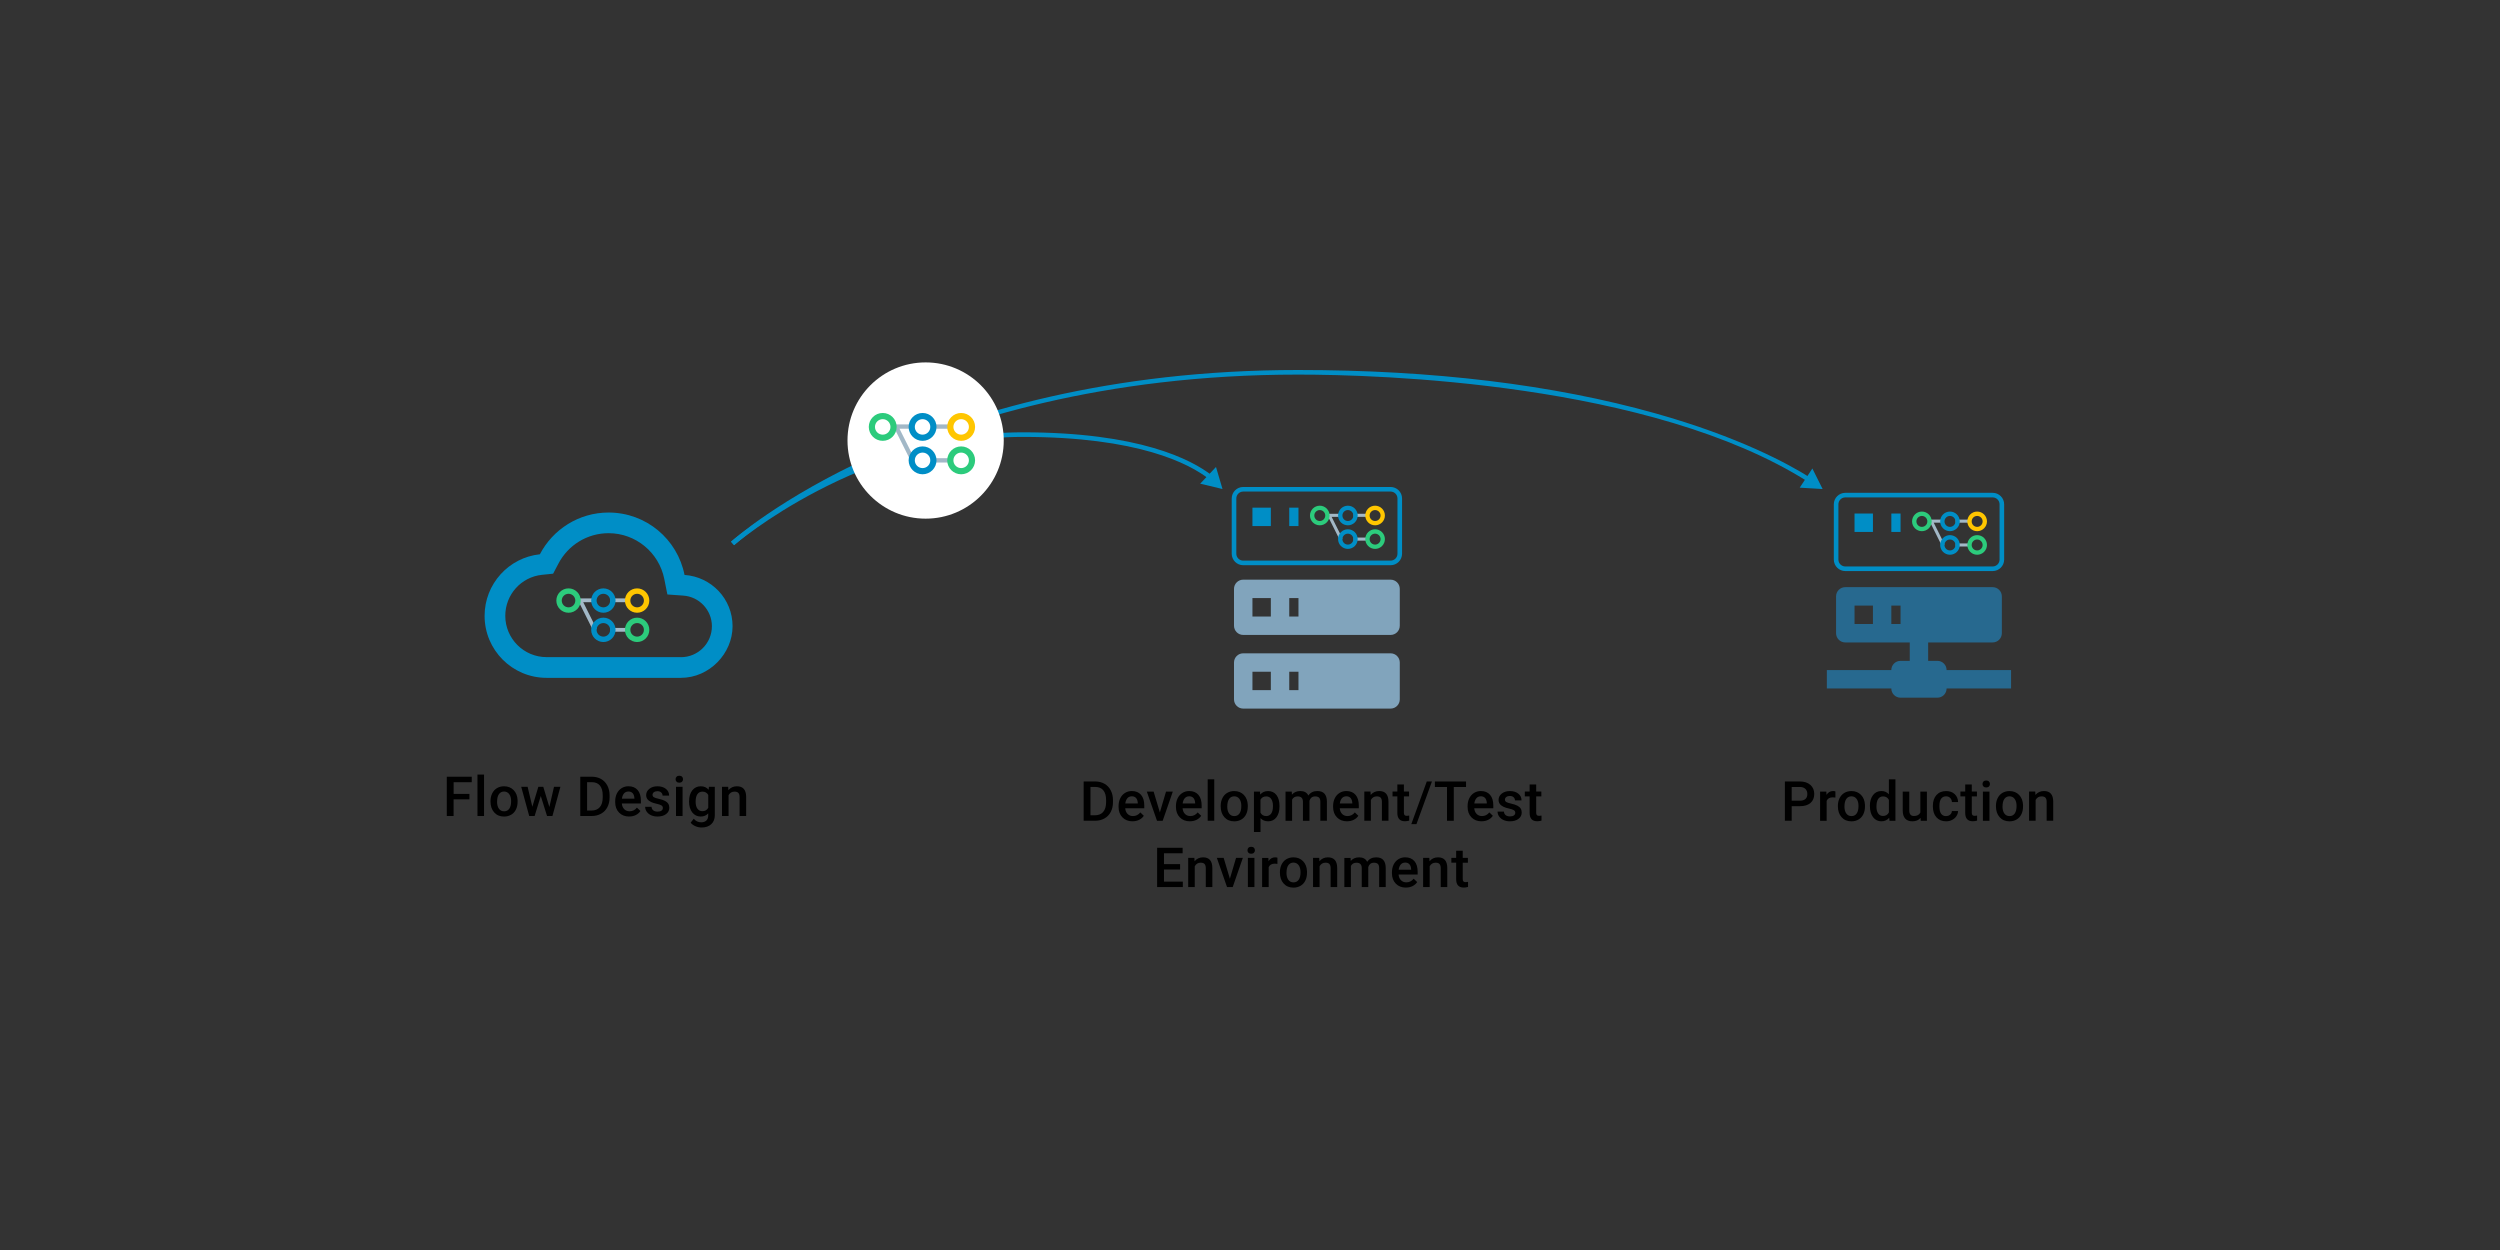 <?xml version="1.0" encoding="UTF-8"?>
<svg id="a" data-name="Layer 1" xmlns="http://www.w3.org/2000/svg" viewBox="0 0 800 400">
  <rect x="0" y="0" width="800" height="400" fill="#333333" stroke="none"/>
  <defs>
    <style>
      .b {
        fill: #008ec6;
      }

      .c {
        fill: #fff;
      }

      .d {
        fill: #ffc600;
      }

      .e {
        fill: #a2b8c7;
      }

      .f {
        fill: #81a4bc;
      }

      .g {
        fill: #2ccb7c;
      }

      .h {
        fill: #27698f;
      }
    </style>
  </defs>
  <path class="b" d="m637.65,182.74h-47.15c-2.03,0-3.68-1.65-3.68-3.68v-17.68c0-2.03,1.65-3.68,3.68-3.68h47.15c2.03,0,3.68,1.65,3.68,3.68v17.68c0,2.03-1.65,3.68-3.68,3.68Zm-47.15-23.57c-1.22,0-2.21.99-2.21,2.21v17.68c0,1.22.99,2.21,2.21,2.21h47.15c1.22,0,2.21-.99,2.21-2.21v-17.68c0-1.22-.99-2.21-2.21-2.21h-47.15Z"/>
  <rect class="b" x="593.45" y="164.33" width="5.89" height="5.89"/>
  <rect class="b" x="605.23" y="164.33" width="2.95" height="5.89"/>
  <path class="h" d="m622.91,214.42c0-1.63-1.32-2.95-2.95-2.95h-2.95v-5.89h20.63c1.63,0,2.95-1.32,2.95-2.95v-11.79c0-1.63-1.32-2.95-2.95-2.95h-47.15c-1.63,0-2.95,1.32-2.95,2.95v11.79c0,1.63,1.32,2.95,2.95,2.95h20.63v5.89h-2.95c-1.63,0-2.95,1.32-2.95,2.95h-20.63v5.89h20.63c0,1.63,1.32,2.95,2.95,2.95h11.79c1.63,0,2.95-1.32,2.95-2.95h20.63v-5.89h-20.63Zm-23.57-14.73h-5.89v-5.89h5.89v5.89Zm8.84,0h-2.95v-5.89h2.95v5.89Z"/>
  <g>
    <g>
      <rect class="e" x="625.83" y="166.28" width="4.76" height=".98"/>
      <rect class="e" x="625.83" y="173.9" width="4.76" height=".98"/>
      <polygon class="e" points="621.8 167.26 621.8 166.28 617.05 166.28 617.05 167.26 617.7 167.26 621.37 174.61 622.24 174.17 618.79 167.26 621.8 167.26"/>
    </g>
    <path class="g" d="m615,165.1c.96,0,1.75.78,1.75,1.75s-.78,1.75-1.75,1.75-1.75-.78-1.75-1.75.78-1.75,1.75-1.75m0-1.4c-1.74,0-3.14,1.41-3.14,3.14s1.41,3.14,3.14,3.14,3.14-1.41,3.14-3.14-1.41-3.14-3.14-3.14h0Z"/>
    <path class="b" d="m623.99,172.64c.96,0,1.75.78,1.75,1.75s-.78,1.75-1.75,1.75-1.75-.78-1.75-1.75.78-1.75,1.75-1.75m0-1.4c-1.74,0-3.14,1.41-3.14,3.14s1.41,3.14,3.14,3.14,3.14-1.41,3.14-3.14-1.41-3.14-3.14-3.14h0Z"/>
    <path class="g" d="m632.69,172.64c.96,0,1.75.78,1.75,1.75s-.78,1.75-1.75,1.75-1.75-.78-1.75-1.75.78-1.75,1.75-1.75m0-1.4c-1.74,0-3.14,1.41-3.14,3.14s1.41,3.14,3.14,3.14,3.14-1.41,3.14-3.14-1.41-3.14-3.14-3.14h0Z"/>
    <path class="b" d="m623.99,165.1c.96,0,1.75.78,1.75,1.75s-.78,1.75-1.75,1.75-1.75-.78-1.75-1.75.78-1.75,1.75-1.75m0-1.4c-1.74,0-3.14,1.41-3.14,3.14s1.41,3.14,3.14,3.14,3.14-1.41,3.14-3.14-1.41-3.14-3.14-3.14h0Z"/>
    <path class="d" d="m632.69,165.1c.96,0,1.75.78,1.75,1.75s-.78,1.75-1.75,1.75-1.75-.78-1.75-1.75.78-1.75,1.75-1.75m0-1.4c-1.74,0-3.14,1.41-3.14,3.14s1.41,3.14,3.14,3.14,3.14-1.41,3.14-3.14-1.41-3.14-3.14-3.14h0Z"/>
  </g>
  <g>
    <path class="b" d="m444.98,180.87h-47.15c-2.03,0-3.68-1.65-3.68-3.68v-17.68c0-2.03,1.65-3.68,3.68-3.68h47.15c2.03,0,3.68,1.65,3.68,3.68v17.68c0,2.03-1.65,3.68-3.68,3.68Zm-47.15-23.57c-1.22,0-2.21.99-2.21,2.21v17.68c0,1.22.99,2.21,2.21,2.21h47.15c1.22,0,2.21-.99,2.21-2.21v-17.68c0-1.22-.99-2.21-2.21-2.21h-47.15Z"/>
    <rect class="b" x="400.78" y="162.45" width="5.89" height="5.89"/>
    <rect class="b" x="412.56" y="162.45" width="2.95" height="5.89"/>
    <g>
      <g>
        <rect class="e" x="433.17" y="164.41" width="4.76" height=".98"/>
        <rect class="e" x="433.17" y="172.02" width="4.76" height=".98"/>
        <polygon class="e" points="429.14 165.39 429.14 164.41 424.38 164.41 424.38 165.39 425.03 165.39 428.7 172.73 429.58 172.29 426.12 165.39 429.14 165.39"/>
      </g>
      <path class="g" d="m422.33,163.22c.96,0,1.75.78,1.75,1.75s-.78,1.75-1.75,1.75-1.75-.78-1.75-1.75.78-1.75,1.75-1.75m0-1.4c-1.74,0-3.14,1.41-3.14,3.14s1.41,3.14,3.14,3.14,3.14-1.41,3.14-3.14-1.41-3.14-3.14-3.14h0Z"/>
      <path class="b" d="m431.32,170.77c.96,0,1.75.78,1.75,1.75s-.78,1.75-1.75,1.75-1.75-.78-1.75-1.75.78-1.75,1.75-1.75m0-1.4c-1.74,0-3.14,1.41-3.14,3.14s1.41,3.14,3.14,3.14,3.14-1.41,3.14-3.14-1.41-3.14-3.14-3.14h0Z"/>
      <path class="g" d="m440.03,170.77c.96,0,1.75.78,1.75,1.75s-.78,1.75-1.75,1.75-1.75-.78-1.75-1.75.78-1.75,1.75-1.75m0-1.4c-1.74,0-3.14,1.41-3.14,3.14s1.41,3.14,3.14,3.14,3.14-1.41,3.14-3.14-1.41-3.14-3.14-3.14h0Z"/>
      <path class="b" d="m431.32,163.22c.96,0,1.75.78,1.75,1.75s-.78,1.75-1.75,1.75-1.75-.78-1.75-1.75.78-1.75,1.75-1.75m0-1.4c-1.74,0-3.14,1.41-3.14,3.14s1.41,3.14,3.14,3.14,3.14-1.41,3.14-3.14-1.41-3.14-3.14-3.14h0Z"/>
      <path class="d" d="m440.03,163.22c.96,0,1.75.78,1.75,1.75s-.78,1.75-1.75,1.75-1.75-.78-1.75-1.75.78-1.75,1.75-1.75m0-1.4c-1.74,0-3.14,1.41-3.14,3.14s1.41,3.14,3.14,3.14,3.14-1.41,3.14-3.14-1.41-3.14-3.14-3.14h0Z"/>
    </g>
  </g>
  <path class="f" d="m444.98,185.49h-47.15c-1.63,0-2.95,1.32-2.95,2.95v11.79c0,1.63,1.32,2.95,2.95,2.95h47.15c1.63,0,2.95-1.32,2.95-2.95v-11.79c0-1.63-1.32-2.95-2.95-2.95Zm-38.31,11.79h-5.89v-5.89h5.89v5.89Zm8.84,0h-2.95v-5.89h2.95v5.89Z"/>
  <path class="f" d="m444.98,209.06h-47.15c-1.63,0-2.95,1.32-2.95,2.95v11.79c0,1.63,1.32,2.95,2.95,2.95h47.15c1.63,0,2.95-1.32,2.95-2.95v-11.79c0-1.63-1.32-2.95-2.95-2.95Zm-38.31,11.79h-5.89v-5.89h5.89v5.89Zm8.84,0h-2.95v-5.89h2.95v5.89Z"/>
  <g>
    <path d="m346.77,262.64v-12.57h3.71c1.11,0,2.1.25,2.96.74s1.53,1.2,2,2.11.71,1.95.71,3.13v.63c0,1.19-.24,2.24-.71,3.14s-1.15,1.6-2.03,2.09-1.88.73-3.02.73h-3.62Zm2.18-10.81v9.06h1.42c1.15,0,2.02-.36,2.64-1.07s.93-1.75.94-3.09v-.7c0-1.36-.3-2.41-.89-3.13s-1.45-1.08-2.58-1.08h-1.53Z"/>
    <path d="m362.41,262.82c-1.33,0-2.41-.42-3.23-1.26s-1.24-1.95-1.24-3.35v-.26c0-.93.18-1.77.54-2.5s.86-1.3,1.52-1.71,1.38-.61,2.18-.61c1.27,0,2.25.41,2.95,1.22s1.04,1.96,1.04,3.44v.85h-6.1c.06.77.32,1.38.77,1.83s1.02.67,1.7.67c.96,0,1.74-.39,2.35-1.17l1.13,1.08c-.37.56-.87.99-1.5,1.3s-1.33.46-2.1.46Zm-.25-8c-.58,0-1.04.2-1.39.6s-.58.96-.68,1.68h4v-.16c-.05-.7-.23-1.23-.56-1.59s-.78-.54-1.36-.54Z"/>
    <path d="m371.15,259.99l1.98-6.68h2.17l-3.24,9.34h-1.82l-3.26-9.34h2.18l2,6.68Z"/>
    <path d="m380.77,262.82c-1.33,0-2.41-.42-3.23-1.26s-1.24-1.95-1.24-3.35v-.26c0-.93.18-1.77.54-2.5s.86-1.3,1.52-1.71,1.38-.61,2.18-.61c1.27,0,2.25.41,2.95,1.22s1.04,1.96,1.04,3.44v.85h-6.1c.06.77.32,1.38.77,1.83s1.02.67,1.7.67c.96,0,1.74-.39,2.35-1.17l1.13,1.08c-.37.56-.87.99-1.5,1.3s-1.33.46-2.1.46Zm-.25-8c-.58,0-1.04.2-1.39.6s-.58.96-.68,1.68h4v-.16c-.05-.7-.23-1.23-.56-1.59s-.78-.54-1.36-.54Z"/>
    <path d="m388.56,262.64h-2.1v-13.26h2.1v13.26Z"/>
    <path d="m390.62,257.89c0-.92.18-1.74.54-2.47s.87-1.3,1.53-1.69,1.41-.59,2.26-.59c1.26,0,2.28.41,3.07,1.22s1.21,1.89,1.27,3.23v.49c0,.92-.17,1.74-.52,2.47s-.86,1.29-1.52,1.68-1.42.6-2.28.6c-1.32,0-2.37-.44-3.16-1.32s-1.19-2.05-1.19-3.51v-.1Zm2.1.18c0,.96.2,1.71.6,2.26s.95.82,1.66.82,1.26-.28,1.65-.83.59-1.36.59-2.43c0-.94-.2-1.69-.61-2.24s-.96-.83-1.65-.83-1.23.27-1.63.82-.6,1.36-.6,2.44Z"/>
    <path d="m409.44,258.07c0,1.44-.33,2.6-.98,3.46s-1.54,1.29-2.64,1.29c-1.02,0-1.84-.34-2.46-1.01v4.43h-2.1v-12.93h1.93l.09.95c.62-.75,1.45-1.12,2.51-1.12,1.14,0,2.03.42,2.68,1.27s.97,2.03.97,3.54v.13Zm-2.09-.18c0-.93-.19-1.67-.56-2.22s-.9-.82-1.59-.82c-.86,0-1.47.35-1.85,1.06v4.14c.38.73,1,1.09,1.86,1.09.67,0,1.19-.27,1.57-.81s.57-1.35.57-2.45Z"/>
    <path d="m413.36,253.3l.06.98c.66-.77,1.55-1.15,2.69-1.15,1.25,0,2.1.48,2.56,1.43.68-.96,1.63-1.43,2.87-1.43,1.03,0,1.8.28,2.3.85s.76,1.41.77,2.52v6.14h-2.1v-6.08c0-.59-.13-1.03-.39-1.3s-.69-.41-1.29-.41c-.48,0-.87.13-1.17.38s-.51.59-.63,1.01v6.41s-2.09,0-2.09,0v-6.15c-.03-1.1-.59-1.65-1.68-1.65-.84,0-1.44.34-1.79,1.03v6.77h-2.1v-9.34h1.98Z"/>
    <path d="m431.06,262.82c-1.33,0-2.41-.42-3.23-1.26s-1.24-1.95-1.24-3.35v-.26c0-.93.18-1.77.54-2.5s.86-1.3,1.52-1.71,1.38-.61,2.18-.61c1.27,0,2.25.41,2.95,1.22s1.04,1.96,1.04,3.44v.85h-6.1c.06.77.32,1.38.77,1.83s1.02.67,1.7.67c.96,0,1.74-.39,2.35-1.17l1.13,1.08c-.37.56-.87.99-1.5,1.3s-1.33.46-2.1.46Zm-.25-8c-.58,0-1.04.2-1.39.6s-.58.96-.68,1.68h4v-.16c-.05-.7-.23-1.23-.56-1.59s-.78-.54-1.36-.54Z"/>
    <path d="m438.56,253.3l.06,1.08c.69-.83,1.6-1.25,2.72-1.25,1.95,0,2.94,1.11,2.97,3.34v6.17h-2.1v-6.05c0-.59-.13-1.03-.38-1.32s-.67-.43-1.26-.43c-.85,0-1.48.38-1.89,1.15v6.65h-2.1v-9.34h1.98Z"/>
    <path d="m449.25,251.03v2.27h1.65v1.55h-1.65v5.21c0,.36.07.61.21.77s.39.24.76.24c.24,0,.49-.03.73-.09v1.62c-.48.13-.94.2-1.38.2-1.61,0-2.42-.89-2.42-2.67v-5.29h-1.54v-1.55h1.54v-2.27h2.1Z"/>
    <path d="m453.27,263.72h-1.65l4.95-13.65h1.65l-4.95,13.65Z"/>
    <path d="m469.13,251.84h-3.92v10.81h-2.17v-10.81h-3.88v-1.76h9.97v1.76Z"/>
    <path d="m474.1,262.82c-1.33,0-2.41-.42-3.23-1.26s-1.24-1.95-1.24-3.35v-.26c0-.93.18-1.77.54-2.5s.86-1.3,1.52-1.71,1.38-.61,2.18-.61c1.27,0,2.25.41,2.95,1.22s1.04,1.96,1.04,3.44v.85h-6.1c.06.77.32,1.38.77,1.83s1.02.67,1.7.67c.96,0,1.74-.39,2.35-1.17l1.13,1.08c-.37.56-.87.99-1.5,1.3s-1.33.46-2.1.46Zm-.25-8c-.58,0-1.04.2-1.39.6s-.58.96-.68,1.68h4v-.16c-.05-.7-.23-1.23-.56-1.59s-.78-.54-1.36-.54Z"/>
    <path d="m484.89,260.11c0-.37-.15-.66-.46-.85s-.82-.37-1.53-.52-1.31-.34-1.79-.57c-1.05-.51-1.57-1.24-1.57-2.2,0-.81.34-1.48,1.02-2.02s1.54-.81,2.59-.81c1.12,0,2.02.28,2.71.83s1.03,1.27,1.03,2.15h-2.1c0-.4-.15-.74-.45-1.01s-.7-.4-1.19-.4c-.46,0-.84.11-1.13.32s-.44.5-.44.85c0,.32.14.57.41.75s.82.36,1.64.54,1.47.4,1.94.65.82.55,1.04.9.34.78.34,1.28c0,.84-.35,1.52-1.04,2.04s-1.61.78-2.74.78c-.77,0-1.45-.14-2.05-.41s-1.06-.66-1.4-1.14-.5-1-.5-1.56h2.04c.03.49.22.88.56,1.14s.8.4,1.37.4.97-.11,1.26-.32.43-.48.43-.82Z"/>
    <path d="m491.58,251.03v2.27h1.65v1.55h-1.65v5.21c0,.36.07.61.21.77s.39.24.76.24c.24,0,.49-.03.73-.09v1.62c-.48.13-.94.2-1.38.2-1.61,0-2.42-.89-2.42-2.67v-5.29h-1.54v-1.55h1.54v-2.27h2.1Z"/>
    <path d="m377.63,278.25h-5.16v3.87h6.03v1.74h-8.22v-12.57h8.16v1.76h-5.97v3.47h5.16v1.73Z"/>
    <path d="m382.2,274.52l.06,1.08c.69-.83,1.6-1.25,2.72-1.25,1.95,0,2.94,1.11,2.97,3.34v6.17h-2.1v-6.05c0-.59-.13-1.03-.38-1.32s-.67-.43-1.26-.43c-.85,0-1.48.38-1.89,1.15v6.65h-2.1v-9.34h1.98Z"/>
    <path d="m393.56,281.2l1.98-6.68h2.17l-3.24,9.34h-1.82l-3.26-9.34h2.18l2,6.68Z"/>
    <path d="m399.19,272.09c0-.32.1-.59.31-.8s.5-.32.88-.32.67.11.88.32.31.48.31.8-.1.58-.31.79-.5.32-.88.32-.67-.11-.88-.32-.31-.47-.31-.79Zm2.23,11.77h-2.1v-9.34h2.1v9.34Z"/>
    <path d="m408.77,276.44c-.28-.05-.56-.07-.85-.07-.96,0-1.61.37-1.94,1.11v6.39h-2.1v-9.34h2l.05,1.04c.51-.81,1.21-1.22,2.11-1.22.3,0,.55.04.74.12v1.97Z"/>
    <path d="m409.57,279.1c0-.92.18-1.74.54-2.47s.87-1.3,1.53-1.69,1.41-.59,2.26-.59c1.26,0,2.28.41,3.07,1.22s1.21,1.89,1.27,3.23v.49c0,.92-.17,1.74-.52,2.47s-.86,1.29-1.52,1.68-1.42.6-2.28.6c-1.32,0-2.37-.44-3.16-1.32s-1.19-2.05-1.19-3.51v-.1Zm2.1.18c0,.96.2,1.71.6,2.26s.95.82,1.66.82,1.26-.28,1.65-.83.59-1.36.59-2.43c0-.94-.2-1.69-.61-2.24s-.96-.83-1.65-.83-1.23.27-1.63.82-.6,1.36-.6,2.44Z"/>
    <path d="m422.15,274.52l.06,1.08c.69-.83,1.6-1.25,2.72-1.25,1.95,0,2.94,1.11,2.97,3.34v6.17h-2.1v-6.05c0-.59-.13-1.03-.38-1.32s-.67-.43-1.26-.43c-.85,0-1.48.38-1.89,1.15v6.65h-2.1v-9.34h1.98Z"/>
    <path d="m432.18,274.52l.06.98c.66-.77,1.55-1.15,2.69-1.15,1.25,0,2.1.48,2.56,1.43.68-.96,1.63-1.43,2.87-1.43,1.03,0,1.8.28,2.3.85s.76,1.41.77,2.52v6.14h-2.1v-6.08c0-.59-.13-1.03-.39-1.3s-.69-.41-1.29-.41c-.48,0-.87.13-1.17.38s-.51.59-.63,1.01v6.41s-2.09,0-2.09,0v-6.15c-.03-1.1-.59-1.65-1.68-1.65-.84,0-1.44.34-1.79,1.03v6.77h-2.1v-9.34h1.98Z"/>
    <path d="m449.89,284.03c-1.33,0-2.41-.42-3.23-1.26s-1.24-1.95-1.24-3.35v-.26c0-.93.18-1.77.54-2.5s.86-1.3,1.52-1.71,1.38-.61,2.18-.61c1.27,0,2.25.41,2.95,1.22s1.04,1.96,1.04,3.44v.85h-6.1c.06.77.32,1.38.77,1.83s1.02.67,1.7.67c.96,0,1.74-.39,2.35-1.17l1.13,1.08c-.37.56-.87.99-1.5,1.3s-1.33.46-2.1.46Zm-.25-8c-.58,0-1.04.2-1.39.6s-.58.96-.68,1.68h4v-.16c-.05-.7-.23-1.23-.56-1.59s-.78-.54-1.36-.54Z"/>
    <path d="m457.38,274.52l.06,1.08c.69-.83,1.6-1.25,2.72-1.25,1.95,0,2.94,1.11,2.97,3.34v6.17h-2.1v-6.05c0-.59-.13-1.03-.38-1.32s-.67-.43-1.26-.43c-.85,0-1.48.38-1.89,1.15v6.65h-2.1v-9.34h1.98Z"/>
    <path d="m468.07,272.25v2.27h1.65v1.55h-1.65v5.21c0,.36.07.61.21.77s.39.24.76.24c.24,0,.49-.03.73-.09v1.62c-.48.13-.94.2-1.38.2-1.61,0-2.42-.89-2.42-2.67v-5.29h-1.54v-1.55h1.54v-2.27h2.1Z"/>
  </g>
  <g>
    <path d="m573.34,257.98v4.66h-2.18v-12.57h4.81c1.4,0,2.52.37,3.35,1.1.83.73,1.24,1.7,1.24,2.9s-.4,2.19-1.21,2.88c-.81.69-1.94,1.03-3.4,1.03h-2.6Zm0-1.76h2.62c.78,0,1.37-.18,1.78-.55s.61-.89.61-1.58-.21-1.22-.62-1.63-.98-.61-1.71-.63h-2.68v4.39Z"/>
    <path d="m587.32,255.22c-.28-.05-.56-.07-.85-.07-.96,0-1.61.37-1.94,1.11v6.39h-2.1v-9.34h2l.05,1.04c.51-.81,1.21-1.22,2.11-1.22.3,0,.55.04.74.12v1.97Z"/>
    <path d="m588.12,257.89c0-.92.18-1.74.54-2.47s.87-1.3,1.53-1.69,1.41-.59,2.26-.59c1.26,0,2.28.41,3.07,1.22s1.21,1.89,1.27,3.23v.49c0,.92-.17,1.74-.52,2.47s-.86,1.29-1.52,1.68-1.42.6-2.28.6c-1.32,0-2.37-.44-3.16-1.32s-1.19-2.05-1.19-3.51v-.1Zm2.1.18c0,.96.2,1.71.6,2.26s.95.82,1.66.82,1.26-.28,1.65-.83.59-1.36.59-2.43c0-.94-.2-1.69-.61-2.24s-.96-.83-1.65-.83-1.23.27-1.63.82-.6,1.36-.6,2.44Z"/>
    <path d="m598.36,257.91c0-1.44.33-2.59,1-3.47s1.56-1.31,2.68-1.31c.99,0,1.79.35,2.4,1.04v-4.78h2.1v13.26h-1.9l-.1-.97c-.63.76-1.46,1.14-2.51,1.14s-1.98-.44-2.65-1.32-1.01-2.08-1.01-3.59Zm2.1.18c0,.95.18,1.69.55,2.22s.88.8,1.56.8c.86,0,1.48-.38,1.88-1.15v-3.99c-.39-.75-1.01-1.12-1.86-1.12-.68,0-1.2.27-1.57.81s-.55,1.35-.55,2.43Z"/>
    <path d="m614.57,261.73c-.62.73-1.49,1.09-2.62,1.09-1.01,0-1.78-.3-2.3-.89s-.78-1.45-.78-2.57v-6.05h2.1v6.03c0,1.19.49,1.78,1.48,1.78s1.71-.37,2.06-1.1v-6.71h2.1v9.34h-1.98l-.05-.92Z"/>
    <path d="m622.75,261.14c.52,0,.96-.15,1.3-.46s.53-.68.55-1.13h1.98c-.02.58-.2,1.12-.54,1.63s-.8.9-1.38,1.2-1.21.44-1.88.44c-1.31,0-2.34-.42-3.11-1.27s-1.15-2.01-1.15-3.5v-.22c0-1.42.38-2.56,1.14-3.41s1.8-1.28,3.11-1.28c1.11,0,2.02.32,2.72.97s1.07,1.5,1.1,2.55h-1.98c-.02-.54-.21-.98-.55-1.32s-.78-.52-1.31-.52c-.68,0-1.2.25-1.57.74s-.56,1.24-.56,2.24v.34c0,1.01.18,1.77.55,2.27s.89.75,1.58.75Z"/>
    <path d="m630.97,251.03v2.27h1.65v1.55h-1.65v5.21c0,.36.07.61.21.77s.39.24.76.24c.24,0,.49-.03.73-.09v1.62c-.48.13-.94.2-1.38.2-1.61,0-2.42-.89-2.42-2.67v-5.29h-1.54v-1.55h1.54v-2.27h2.1Z"/>
    <path d="m634.4,250.88c0-.32.1-.59.31-.8s.5-.32.88-.32.67.11.88.32.31.48.31.8-.1.58-.31.79-.5.32-.88.32-.67-.11-.88-.32-.31-.47-.31-.79Zm2.23,11.77h-2.1v-9.34h2.1v9.34Z"/>
    <path d="m638.7,257.89c0-.92.18-1.74.54-2.47s.87-1.3,1.53-1.69,1.41-.59,2.26-.59c1.26,0,2.28.41,3.07,1.22s1.21,1.89,1.27,3.23v.49c0,.92-.17,1.74-.52,2.47s-.86,1.29-1.52,1.68-1.42.6-2.28.6c-1.32,0-2.37-.44-3.16-1.32s-1.19-2.05-1.19-3.51v-.1Zm2.1.18c0,.96.2,1.71.6,2.26s.95.82,1.66.82,1.26-.28,1.65-.83.59-1.36.59-2.43c0-.94-.2-1.69-.61-2.24s-.96-.83-1.65-.83-1.23.27-1.63.82-.6,1.36-.6,2.44Z"/>
    <path d="m651.28,253.3l.06,1.08c.69-.83,1.6-1.25,2.72-1.25,1.95,0,2.94,1.11,2.97,3.34v6.17h-2.1v-6.05c0-.59-.13-1.03-.38-1.32s-.67-.43-1.26-.43c-.85,0-1.48.38-1.89,1.15v6.65h-2.1v-9.34h1.98Z"/>
  </g>
  <g>
    <path d="m150.21,255.79h-5.06v5.33h-2.18v-12.57h7.99v1.76h-5.8v3.74h5.06v1.74Z"/>
    <path d="m154.89,261.12h-2.1v-13.26h2.1v13.26Z"/>
    <path d="m156.96,256.36c0-.92.18-1.74.54-2.47s.87-1.3,1.53-1.69,1.41-.59,2.26-.59c1.26,0,2.28.41,3.07,1.22s1.21,1.89,1.27,3.23v.49c0,.92-.17,1.74-.52,2.47s-.86,1.29-1.52,1.68-1.42.6-2.28.6c-1.32,0-2.37-.44-3.16-1.32s-1.19-2.05-1.19-3.51v-.1Zm2.1.18c0,.96.2,1.71.6,2.26s.95.82,1.66.82,1.26-.28,1.65-.83.59-1.36.59-2.43c0-.94-.2-1.69-.61-2.24s-.96-.83-1.65-.83-1.23.27-1.63.82-.6,1.36-.6,2.44Z"/>
    <path d="m175.8,258.23l1.48-6.45h2.05l-2.55,9.34h-1.73l-2-6.41-1.97,6.41h-1.73l-2.56-9.34h2.05l1.51,6.38,1.92-6.38h1.58l1.94,6.45Z"/>
    <path d="m185.69,261.12v-12.57h3.71c1.11,0,2.1.25,2.96.74s1.53,1.2,2,2.11.71,1.95.71,3.13v.63c0,1.19-.24,2.24-.71,3.14s-1.15,1.6-2.03,2.09-1.88.73-3.02.73h-3.62Zm2.18-10.81v9.06h1.42c1.15,0,2.02-.36,2.64-1.07s.93-1.75.94-3.09v-.7c0-1.36-.3-2.41-.89-3.13s-1.45-1.08-2.58-1.08h-1.53Z"/>
    <path d="m201.33,261.29c-1.33,0-2.41-.42-3.23-1.26s-1.24-1.95-1.24-3.35v-.26c0-.93.18-1.77.54-2.5s.86-1.3,1.52-1.71,1.38-.61,2.18-.61c1.27,0,2.25.41,2.95,1.22s1.04,1.96,1.04,3.44v.85h-6.1c.06.77.32,1.38.77,1.83s1.02.67,1.7.67c.96,0,1.74-.39,2.35-1.17l1.13,1.08c-.37.56-.87.99-1.5,1.3s-1.33.46-2.1.46Zm-.25-8c-.58,0-1.04.2-1.39.6s-.58.96-.68,1.68h4v-.16c-.05-.7-.23-1.23-.56-1.59s-.78-.54-1.36-.54Z"/>
    <path d="m212.12,258.58c0-.37-.15-.66-.46-.85s-.82-.37-1.53-.52-1.31-.34-1.79-.57c-1.05-.51-1.57-1.24-1.57-2.2,0-.81.34-1.48,1.02-2.02s1.54-.81,2.59-.81c1.12,0,2.02.28,2.71.83s1.03,1.27,1.03,2.15h-2.1c0-.4-.15-.74-.45-1.01s-.7-.4-1.19-.4c-.46,0-.84.11-1.13.32s-.44.5-.44.85c0,.32.14.57.41.75s.82.36,1.64.54,1.47.4,1.94.65.82.55,1.04.9.34.78.34,1.28c0,.84-.35,1.52-1.04,2.04s-1.61.78-2.74.78c-.77,0-1.45-.14-2.05-.41s-1.06-.66-1.4-1.14-.5-1-.5-1.56h2.04c.03.49.22.88.56,1.14s.8.4,1.37.4.97-.11,1.26-.32.43-.48.43-.82Z"/>
    <path d="m216.19,249.35c0-.32.1-.59.31-.8s.5-.32.88-.32.67.11.88.32.31.48.31.8-.1.58-.31.79-.5.32-.88.32-.67-.11-.88-.32-.31-.47-.31-.79Zm2.23,11.77h-2.1v-9.34h2.1v9.34Z"/>
    <path d="m220.51,256.38c0-1.45.34-2.61,1.02-3.47s1.59-1.3,2.72-1.3c1.06,0,1.9.37,2.51,1.11l.09-.94h1.89v9.06c0,1.23-.38,2.19-1.14,2.9s-1.79,1.06-3.09,1.06c-.68,0-1.35-.14-2.01-.43s-1.15-.66-1.49-1.12l.99-1.26c.64.77,1.44,1.15,2.38,1.15.7,0,1.25-.19,1.65-.57s.6-.93.6-1.66v-.63c-.6.67-1.41,1.01-2.42,1.01-1.09,0-1.99-.43-2.68-1.3s-1.04-2.07-1.04-3.61Zm2.09.18c0,.94.19,1.68.57,2.21s.91.81,1.59.81c.85,0,1.47-.36,1.88-1.09v-4.11c-.4-.71-1.02-1.06-1.86-1.06-.69,0-1.23.27-1.61.82s-.57,1.35-.57,2.42Z"/>
    <path d="m233.02,251.78l.06,1.08c.69-.83,1.6-1.25,2.72-1.25,1.95,0,2.94,1.11,2.97,3.34v6.17h-2.1v-6.05c0-.59-.13-1.03-.38-1.32s-.67-.43-1.26-.43c-.85,0-1.48.38-1.89,1.15v6.65h-2.1v-9.34h1.98Z"/>
  </g>
  <path class="b" d="m219.05,183.98c8.6.6,15.37,7.67,15.37,16.4s-7.4,16.53-16.53,16.53h-42.98c-10.96,0-19.84-8.88-19.84-19.84,0-10.22,7.74-18.65,17.69-19.7,4.13-7.93,12.43-13.36,21.99-13.36,12.03,0,22.05,8.56,24.3,19.97m-1.16,26.32c5.48,0,9.92-4.44,9.92-9.92,0-5.12-4.03-9.46-9.19-9.79l-5.06-.36-.99-4.96c-1.69-8.5-9.16-14.65-17.82-14.65-6.81,0-12.96,3.77-16.1,9.82l-1.65,3.14-3.54.36c-6.71.69-11.77,6.35-11.77,13.12,0,7.3,5.92,13.22,13.22,13.22h42.98Z"/>
  <g>
    <g>
      <rect class="e" x="195.37" y="191.49" width="5.91" height="1.21"/>
      <rect class="e" x="195.37" y="200.94" width="5.91" height="1.21"/>
      <polygon class="e" points="190.37 192.7 190.37 191.49 184.46 191.49 184.46 192.7 185.27 192.7 189.83 201.82 190.91 201.27 186.63 192.7 190.37 192.7"/>
    </g>
    <path class="g" d="m181.93,190.01c1.2,0,2.17.97,2.17,2.17s-.97,2.17-2.17,2.17-2.17-.97-2.17-2.17.97-2.17,2.17-2.17m0-1.73c-2.15,0-3.9,1.75-3.9,3.9s1.75,3.9,3.9,3.9,3.9-1.75,3.9-3.9-1.75-3.9-3.9-3.9h0Z"/>
    <path class="b" d="m193.08,199.38c1.2,0,2.17.97,2.17,2.17s-.97,2.17-2.17,2.17-2.17-.97-2.17-2.17.97-2.17,2.17-2.17m0-1.73c-2.15,0-3.9,1.75-3.9,3.9s1.75,3.9,3.9,3.9,3.9-1.75,3.9-3.9-1.75-3.9-3.9-3.9h0Z"/>
    <path class="g" d="m203.88,199.38c1.2,0,2.17.97,2.17,2.17s-.97,2.17-2.17,2.17-2.17-.97-2.17-2.17.97-2.17,2.17-2.17m0-1.73c-2.15,0-3.9,1.75-3.9,3.9s1.75,3.9,3.9,3.9,3.9-1.75,3.9-3.9-1.75-3.9-3.9-3.9h0Z"/>
    <path class="b" d="m193.08,190.01c1.2,0,2.17.97,2.17,2.17s-.97,2.17-2.17,2.17-2.17-.97-2.17-2.17.97-2.17,2.17-2.17m0-1.73c-2.15,0-3.9,1.75-3.9,3.9s1.75,3.9,3.9,3.9,3.9-1.75,3.9-3.9-1.75-3.9-3.9-3.9h0Z"/>
    <path class="d" d="m203.88,190.01c1.2,0,2.17.97,2.17,2.17s-.97,2.17-2.17,2.17-2.17-.97-2.17-2.17.97-2.17,2.17-2.17m0-1.73c-2.15,0-3.9,1.75-3.9,3.9s1.75,3.9,3.9,3.9,3.9-1.75,3.9-3.9-1.75-3.9-3.9-3.9h0Z"/>
  </g>
  <g>
    <path class="b" d="m234.9,174.45l-.97-1.11c.4-.35,40.86-35,93.35-35,37.3,0,53.98,8.68,60.6,13.85l-.91,1.16c-6.47-5.06-22.84-13.54-59.7-13.54-51.94,0-91.99,34.29-92.38,34.64Z"/>
    <polygon class="b" points="384.06 154.77 391.2 156.49 389.12 149.44 384.06 154.77"/>
  </g>
  <g>
    <path class="b" d="m234.92,174.44l-1-1.08c.59-.55,60.9-54.96,181.44-54.96,43.19,0,81.68,4.67,114.4,13.88,26.63,7.5,42.46,16.12,49.53,20.59l-.79,1.25c-50.21-31.78-137.56-34.25-163.14-34.25-62.71,0-108.45,14.86-135.79,27.32-29.58,13.49-44.51,27.12-44.66,27.26Z"/>
    <polygon class="b" points="575.91 156.05 583.24 156.49 579.96 149.92 575.91 156.05"/>
  </g>
  <g>
    <circle class="c" cx="296.2" cy="140.97" r="25"/>
    <g>
      <g>
        <rect class="e" x="297.84" y="135.81" width="6.75" height="1.39"/>
        <rect class="e" x="297.84" y="146.62" width="6.75" height="1.39"/>
        <polygon class="e" points="292.12 137.2 292.12 135.81 285.37 135.81 285.37 137.2 286.29 137.2 291.5 147.62 292.74 147 287.84 137.2 292.12 137.2"/>
      </g>
      <path class="g" d="m282.47,134.13c1.37,0,2.48,1.11,2.48,2.48s-1.11,2.48-2.48,2.48-2.48-1.11-2.48-2.48,1.11-2.48,2.48-2.48m0-1.98c-2.46,0-4.46,2-4.46,4.46s2,4.46,4.46,4.46,4.46-2,4.46-4.46-2-4.46-4.46-4.46h0Z"/>
      <path class="b" d="m295.22,144.83c1.37,0,2.48,1.11,2.48,2.48s-1.11,2.48-2.48,2.48-2.48-1.11-2.48-2.48,1.11-2.48,2.48-2.48m0-1.98c-2.46,0-4.46,2-4.46,4.46s2,4.46,4.46,4.46,4.46-2,4.46-4.46-2-4.46-4.46-4.46h0Z"/>
      <path class="g" d="m307.57,144.83c1.37,0,2.48,1.11,2.48,2.48s-1.11,2.48-2.48,2.48-2.48-1.11-2.48-2.48,1.11-2.48,2.48-2.48m0-1.98c-2.46,0-4.46,2-4.46,4.46s2,4.46,4.46,4.46,4.46-2,4.46-4.46-2-4.46-4.46-4.46h0Z"/>
      <path class="b" d="m295.22,134.13c1.37,0,2.48,1.11,2.48,2.48s-1.11,2.48-2.48,2.48-2.48-1.11-2.48-2.48,1.11-2.48,2.48-2.48m0-1.98c-2.46,0-4.46,2-4.46,4.46s2,4.46,4.46,4.46,4.46-2,4.46-4.46-2-4.46-4.46-4.46h0Z"/>
      <path class="d" d="m307.57,134.13c1.37,0,2.48,1.11,2.48,2.48s-1.11,2.48-2.48,2.48-2.48-1.11-2.48-2.48,1.11-2.48,2.48-2.48m0-1.98c-2.46,0-4.46,2-4.46,4.46s2,4.46,4.46,4.46,4.46-2,4.46-4.46-2-4.46-4.46-4.46h0Z"/>
    </g>
  </g>
</svg>